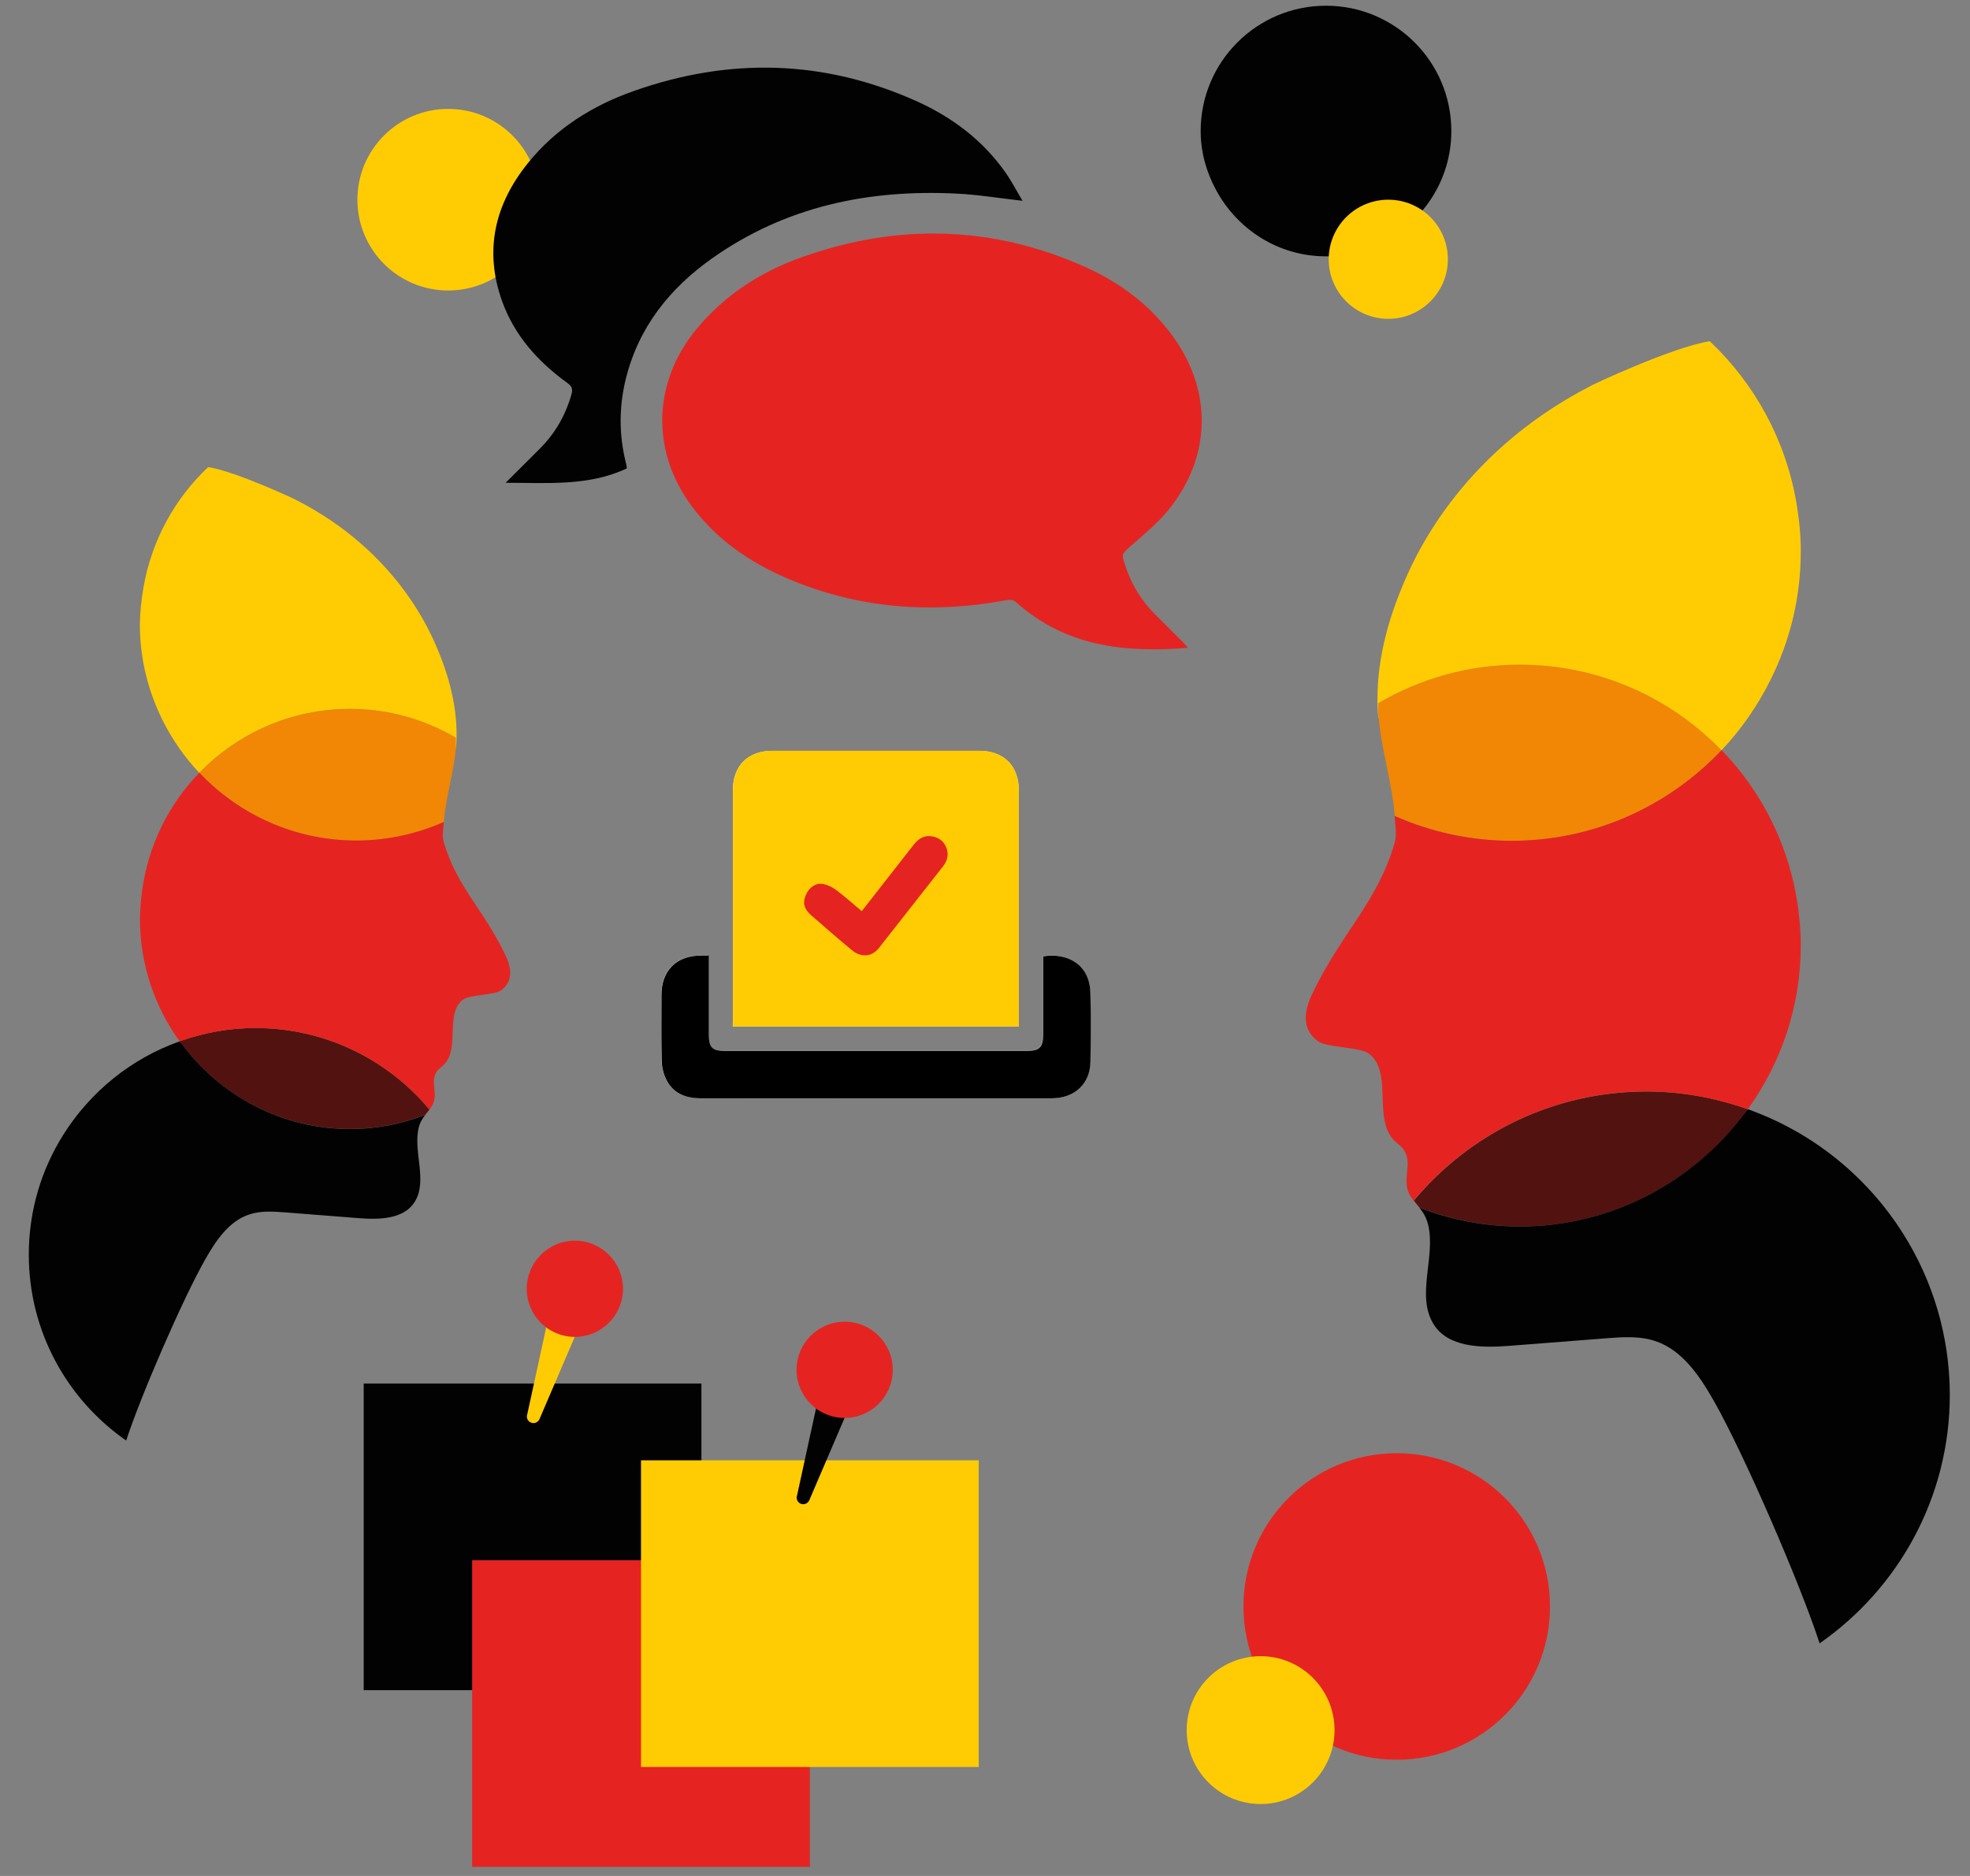 <?xml version="1.0" encoding="utf-8"?>
<!-- Generator: Adobe Illustrator 27.2.0, SVG Export Plug-In . SVG Version: 6.00 Build 0)  -->
<svg version="1.1" id="Ebene_1" xmlns="http://www.w3.org/2000/svg" xmlns:xlink="http://www.w3.org/1999/xlink" x="0px" y="0px"
	 width="210px" height="200px" viewBox="0 0 210 200" style="enable-background:new 0 0 210 200;" xml:space="preserve">
<rect x="0" y="0" width="210" height="200" fill="#808080" stroke="none"/>
<style type="text/css">
	.st0{fill:#FFCC03;}
	.st1{fill:#FFFFFF;}
	.st2{fill:#E52421;}
	.st3{fill:#020203;}
	.st4{fill:#521310;}
	.st5{fill:none;}
	.st6{fill:#F18705;}
</style>
<circle id="XMLID_00000171693213508621657200000007034031785308018067_" class="st0" cx="47.78" cy="21.29" r="9.68"/>
<g id="Zc9jaO_00000145051577294730751120000007232008192143041203_">
	<g>
		<path class="st1" d="M78.11,109.44c10.18,0,20.31,0,30.49,0c0-0.21,0-0.4,0-0.59c0-7.69,0-16.89,0-24.58
			c0-2.62-1.6-4.22-4.22-4.22c-7.35,0-14.69,0-22.04,0c-2.63,0-4.22,1.6-4.22,4.22c0,7.69,0,16.89,0,24.58
			C78.11,109.04,78.11,109.23,78.11,109.44z M75.54,101.87c-0.34,0-0.61,0-0.89,0c-2.55,0.01-4.16,1.62-4.16,4.17
			c0,2.31-0.03,4.62,0.02,6.93c0.01,0.67,0.16,1.38,0.43,1.99c0.71,1.57,2.09,2.12,3.72,2.12c6.44,0.01,12.89,0,19.33,0
			c6.04,0,12.08,0,18.11,0c2.4,0,4.07-1.55,4.12-3.89c0.05-2.47,0.07-4.94-0.01-7.41c-0.09-3-2.48-4.25-5.04-3.83
			c0,2.78,0,5.57,0,8.36c0,1.33-0.4,1.72-1.74,1.72c-10.72,0-21.43,0-32.15,0c-1.36,0-1.74-0.37-1.74-1.72
			C75.54,107.53,75.54,104.75,75.54,101.87z"/>
		<path class="st0" d="M78.13,109.44V84.26c0-2.63,1.6-4.22,4.22-4.22c7.35,0,14.69,0,22.04,0c2.62,0,4.22,1.6,4.22,4.22v25.18
			H78.13z"/>
		<path d="M75.56,101.87c0,2.87,0,5.66,0,8.45c0,1.35,0.37,1.72,1.74,1.72c10.72,0,21.43,0,32.15,0c1.35,0,1.74-0.39,1.74-1.72
			c0-2.79,0-5.57,0-8.36c2.56-0.42,4.95,0.83,5.04,3.83c0.08,2.47,0.05,4.94,0.01,7.41c-0.04,2.35-1.71,3.89-4.12,3.89H94.01H74.68
			c-1.63,0-3.01-0.55-3.72-2.12c-0.28-0.61-0.42-1.32-0.43-1.99c-0.05-2.31-0.02-4.62-0.02-6.93c0-2.56,1.61-4.17,4.16-4.17
			C74.94,101.87,75.22,101.87,75.56,101.87z"/>
	</g>
</g>
<g id="EDmXQZ.tif_00000038394384438389170160000005266313424492412327_">
	<g>
		<path class="st2" d="M126.63,69.06c-6.74,0.57-13.09-0.14-18.36-4.9c-0.2-0.18-0.62-0.25-0.91-0.19
			c-8.04,1.51-15.89,0.93-23.45-2.31c-4.01-1.72-7.52-4.14-10.16-7.68c-4.4-5.9-4.18-13.28,0.54-18.95
			c3.02-3.63,6.86-6.09,11.26-7.64c10.18-3.6,20.28-3.36,30.17,1.09c3.58,1.61,6.7,3.91,9.09,7.08c4.49,5.95,4.4,13.17-0.35,18.92
			c-1.27,1.53-2.88,2.79-4.37,4.13c-0.34,0.31-0.47,0.54-0.35,0.98c0.62,2.27,1.73,4.26,3.41,5.92c1.01,1,2.02,2.01,3.02,3.02
			C126.33,68.7,126.48,68.88,126.63,69.06z"/>
		<path class="st3" d="M109,21.41c-2.46-0.28-4.74-0.66-7.03-0.77c-9.4-0.47-18.22,1.37-26.03,6.88c-4.54,3.21-7.87,7.36-9.23,12.88
			c-0.72,2.93-0.74,5.88-0.02,8.82c0.04,0.17,0.08,0.33,0.11,0.5c0.01,0.07,0,0.14,0,0.23c-4.08,1.9-8.41,1.52-12.9,1.52
			c1.29-1.28,2.44-2.44,3.6-3.59c1.66-1.64,2.78-3.59,3.42-5.84c0.16-0.57,0.04-0.86-0.44-1.21c-3.12-2.26-5.64-5.05-6.96-8.73
			c-1.94-5.43-0.77-10.35,2.78-14.74c2.97-3.67,6.85-6.1,11.24-7.65c10.18-3.6,20.27-3.37,30.17,1.08c3.79,1.71,7.06,4.16,9.48,7.61
			C107.85,19.34,108.38,20.37,109,21.41z"/>
	</g>
</g>
<g>
	<path class="st4" d="M19.15,111.01c2.53-0.9,5.24-1.41,8.08-1.41c7.46,0,14.12,3.38,18.55,8.69c-0.16,0.21-0.31,0.39-0.45,0.57
		c-2.49,0.95-5.18,1.5-8,1.5C29.83,120.36,23.21,116.67,19.15,111.01z"/>
	<path class="st5" d="M19.36,111.28c0.04-0.12,0.07-0.25,0.11-0.37c2.44-0.83,5.03-1.31,7.75-1.31c7.46,0,14.12,3.38,18.55,8.69
		c-0.16,0.21-0.31,0.39-0.45,0.57c-2.49,0.95-5.18,1.5-8,1.5C29.95,120.36,23.44,116.77,19.36,111.28z"/>
	<path class="st3" d="M6.78,120.93c2.87-4.55,7.21-8.08,12.37-9.91c0.07,0.09,0.15,0.17,0.22,0.27c4.08,5.5,10.59,9.08,17.96,9.08
		c2.82,0,5.51-0.55,8-1.5c-0.28,0.36-0.53,0.72-0.69,1.33c-0.64,2.52,0.98,5.65-0.43,7.93c-1.15,1.86-3.78,1.91-5.96,1.74
		c-2.59-0.2-5.18-0.4-7.77-0.61c-1.32-0.1-2.67-0.2-3.92,0.22c-2.15,0.71-3.53,2.76-4.65,4.73c-2.42,4.24-6.91,14.61-8.46,19.37
		c-6.27-4.36-10.38-11.61-10.38-19.82C3.07,129.03,4.43,124.64,6.78,120.93z"/>
	<g>
		<path class="st6" d="M21.25,82.39c4.07-4.2,9.76-6.82,16.08-6.82c4.12,0,7.96,1.13,11.27,3.07c-0.01,0.38,0.02,0.77-0.01,1.15
			c-0.23,2.64-1.08,5.23-1.28,7.85c-2.85,1.26-6,1.98-9.32,1.98C31.38,89.62,25.45,86.83,21.25,82.39z"/>
		<path class="st2" d="M15.13,95.1c0.63-4.91,2.84-9.33,6.12-12.72c4.2,4.44,10.14,7.23,16.74,7.23c3.32,0,6.47-0.72,9.32-1.98
			c-0.06,0.72-0.21,1.47,0,2.17c1.41,4.8,4.17,7.03,6.56,12.01c0.59,1.22,0.94,2.77-0.47,3.78c-0.71,0.51-3.33,0.45-4.04,0.98
			c-1.94,1.44-0.32,5.16-2,6.9c-0.28,0.29-0.65,0.51-0.86,0.86c-0.65,1.1,0.27,2.38-0.45,3.56c-0.25,0.41-0.5,0.69-0.72,0.97h-0.01
			c0.14-0.18,0.29-0.36,0.45-0.57c-4.43-5.31-11.09-8.69-18.55-8.69c-2.72,0-5.31,0.48-7.75,1.31c-0.11,0.04-0.22,0.06-0.33,0.1
			c-2.65-3.68-4.22-8.18-4.22-13.05C14.93,96.99,15.01,96.04,15.13,95.1z"/>
		<path class="st0" d="M15.29,62.65c0.87-5.03,3.34-9.5,6.9-12.85c2.98,0.46,9.57,3.56,9.51,3.57
			c10.72,5.53,14.24,14.16,14.99,15.96c1.38,3.3,2.23,6.9,1.92,10.47l-0.03-0.01c0.03-0.38,0-0.77,0.01-1.15
			c-3.31-1.94-7.16-3.07-11.27-3.07c-6.31,0-12.01,2.62-16.08,6.82c-1.58-1.67-2.9-3.58-3.93-5.65c-1.52-3.07-2.4-6.51-2.4-10.17
			C14.93,65.22,15.07,63.92,15.29,62.65z"/>
	</g>
</g>
<g>
	<path class="st4" d="M186.33,118.26c-3.38-1.2-7.01-1.89-10.8-1.89c-9.97,0-18.89,4.52-24.81,11.63c0.21,0.28,0.41,0.52,0.6,0.76
		c3.33,1.27,6.93,2,10.7,2C172.04,130.77,180.89,125.82,186.33,118.26z"/>
	<path class="st6" d="M183.52,79.98c-5.45-5.62-13.06-9.13-21.5-9.13c-5.51,0-10.65,1.51-15.08,4.1c0.01,0.51-0.03,1.03,0.02,1.54
		c0.31,3.53,1.44,7,1.72,10.5c3.82,1.69,8.03,2.65,12.47,2.65C169.96,89.65,177.9,85.92,183.52,79.98z"/>
	<path class="st5" d="M186.04,118.62c-0.06-0.16-0.09-0.33-0.15-0.49c-3.26-1.11-6.73-1.75-10.37-1.75
		c-9.97,0-18.89,4.52-24.81,11.63c0.21,0.28,0.41,0.52,0.6,0.76c3.33,1.27,6.93,2,10.7,2C171.87,130.77,180.58,125.97,186.04,118.62
		z"/>
	<path class="st3" d="M202.87,131.52c-3.84-6.09-9.65-10.81-16.54-13.26c-0.09,0.12-0.2,0.23-0.29,0.35
		c-5.46,7.35-14.17,12.15-24.03,12.15c-3.78,0-7.38-0.73-10.7-2c0.38,0.47,0.71,0.96,0.92,1.79c0.85,3.37-1.31,7.55,0.58,10.61
		c1.53,2.49,5.06,2.55,7.98,2.33c3.47-0.27,6.93-0.54,10.4-0.81c1.76-0.14,3.57-0.27,5.25,0.29c2.87,0.95,4.72,3.69,6.22,6.32
		c3.23,5.67,9.24,19.55,11.31,25.91c8.38-5.84,13.88-15.53,13.88-26.52C207.83,142.37,206.01,136.49,202.87,131.52z"/>
	<path class="st2" d="M191.7,96.98c-0.84-6.57-3.79-12.48-8.18-17.01c-5.62,5.94-13.56,9.67-22.39,9.67
		c-4.44,0-8.65-0.96-12.47-2.65c0.07,0.96,0.28,1.96,0,2.9c-1.89,6.41-5.58,9.41-8.78,16.07c-0.78,1.63-1.26,3.7,0.63,5.06
		c0.95,0.68,4.45,0.6,5.4,1.3c2.6,1.93,0.43,6.9,2.67,9.23c0.38,0.39,0.87,0.68,1.14,1.15c0.87,1.47-0.35,3.18,0.6,4.76
		c0.33,0.55,0.66,0.92,0.97,1.29h0.01c-0.19-0.24-0.39-0.48-0.6-0.76c5.93-7.1,14.84-11.63,24.81-11.63c3.63,0,7.11,0.65,10.37,1.75
		c0.14,0.05,0.29,0.08,0.44,0.14c3.54-4.92,5.64-10.94,5.64-17.46C191.97,99.51,191.86,98.24,191.7,96.98z"/>
	<path class="st0" d="M191.49,53.57c-1.16-6.72-4.47-12.7-9.23-17.19c-3.99,0.62-12.8,4.76-12.72,4.78
		c-14.34,7.39-19.04,18.93-20.05,21.35c-1.85,4.42-2.99,9.23-2.57,14l0.03-0.01c-0.05-0.51-0.01-1.03-0.02-1.54
		c4.43-2.59,9.57-4.1,15.08-4.1c8.44,0,16.06,3.51,21.5,9.13c2.11-2.23,3.87-4.78,5.25-7.56c2.04-4.1,3.2-8.71,3.2-13.61
		C191.97,57.02,191.78,55.28,191.49,53.57z"/>
</g>
<ellipse id="XMLID_00000005246849452570924760000012455687584416560784_" class="st2" cx="148.89" cy="171.27" rx="16.34" ry="16.34"/>
<ellipse id="XMLID_00000070108494566122847240000003140083445226965903_" class="st0" cx="134.38" cy="184.45" rx="7.88" ry="7.88"/>
<g>
	<rect x="38.77" y="147.5" class="st3" width="36" height="32.69"/>
	<rect x="50.33" y="166.34" class="st2" width="36" height="32.69"/>
	<rect x="68.33" y="155.69" class="st0" width="36" height="32.69"/>
	<g>
		<path class="st0" d="M57.52,151.27l4.07-9.5l-3.22-0.92l-2.16,9.91l0,0c-0.14,0.36,0.04,0.77,0.4,0.91
			c0.35,0.14,0.74-0.03,0.9-0.37l0,0l0.01-0.02C57.51,151.28,57.51,151.28,57.52,151.27C57.52,151.28,57.52,151.27,57.52,151.27z"/>
		<circle class="st2" cx="61.28" cy="137.4" r="5.13"/>
	</g>
	<g>
		<path class="st3" d="M86.28,159.92l4.07-9.5l-3.22-0.92l-2.16,9.91l0,0c-0.14,0.36,0.04,0.77,0.4,0.91
			c0.35,0.14,0.74-0.03,0.9-0.37l0,0l0.01-0.02C86.27,159.93,86.27,159.93,86.28,159.92C86.28,159.92,86.27,159.92,86.28,159.92z"/>
		<circle class="st2" cx="90.04" cy="146.04" r="5.13"/>
	</g>
</g>
<path class="st3" d="M141.35,0.61c-7.38,0-13.36,5.98-13.36,13.36c0,2.3,0.63,4.43,1.66,6.32c2.26,4.17,6.62,7.04,11.7,7.04
	c2.14,0,4.14-0.55,5.93-1.45c4.39-2.19,7.43-6.67,7.43-11.91C154.71,6.59,148.73,0.61,141.35,0.61z"/>
<circle id="XMLID_20_" class="st0" cx="147.99" cy="27.64" r="6.35"/>
<path class="st2" d="M91.86,97.14c-0.92-0.77-1.77-1.54-2.69-2.23c-0.42-0.32-0.95-0.58-1.46-0.67c-0.77-0.14-1.48,0.39-1.81,1.18
	c-0.35,0.81-0.21,1.47,0.54,2.13c1.46,1.28,2.92,2.55,4.42,3.79c0.87,0.72,2.06,0.73,2.84-0.28c2.27-2.91,4.56-5.79,6.83-8.7
	c0.44-0.56,0.63-1.23,0.37-1.94c-0.27-0.73-0.81-1.14-1.57-1.26c-0.83-0.13-1.43,0.26-1.92,0.88c-1.1,1.4-2.2,2.81-3.29,4.21
	C93.38,95.21,92.63,96.16,91.86,97.14z"/>
</svg>
